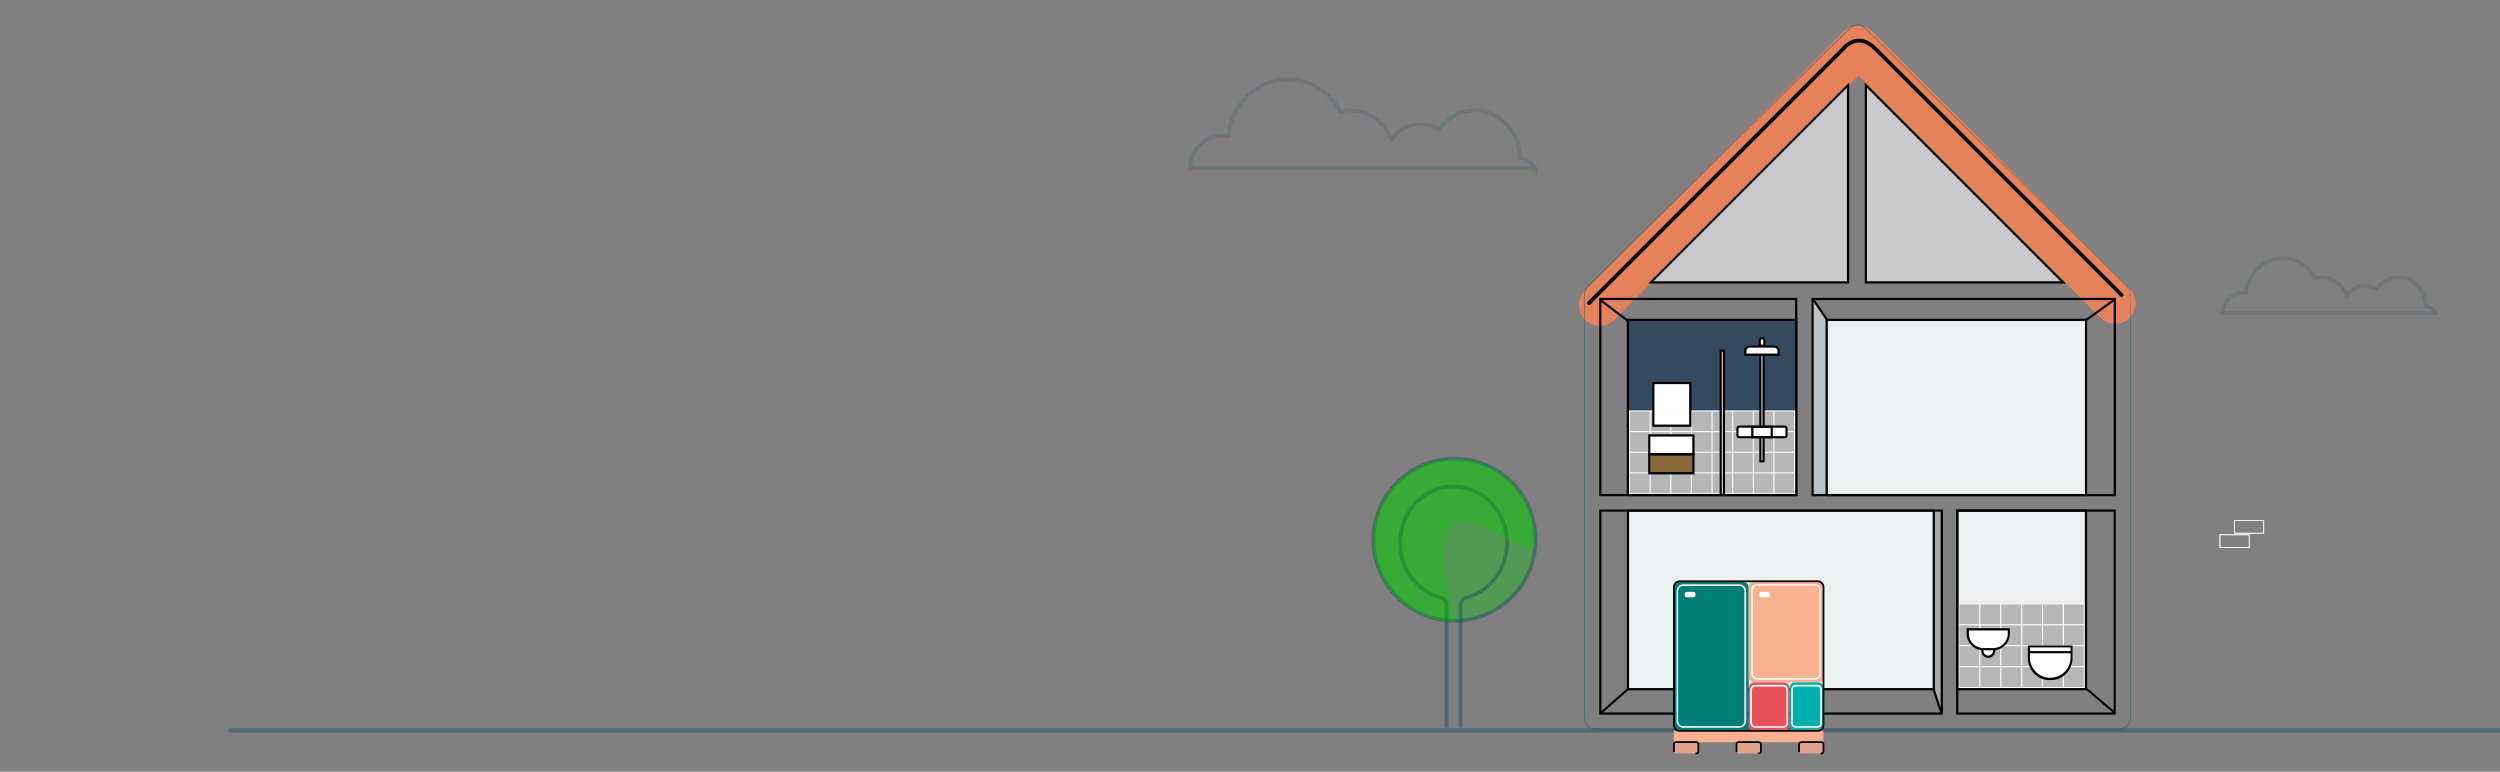 <?xml version="1.0" encoding="utf-8"?>
<!-- Generator: Adobe Illustrator 24.2.1, SVG Export Plug-In . SVG Version: 6.00 Build 0)  -->
<svg version="1.1" id="Layer_1" xmlns="http://www.w3.org/2000/svg" xmlns:xlink="http://www.w3.org/1999/xlink" x="0px" y="0px"
	 viewBox="0 0 2313 714" style="enable-background:new 0 0 2313 714;" xml:space="preserve">
<rect x="0" y="0" width="2313" height="714" fill="#808080" stroke="none"/>
<style type="text/css">
	.st0{opacity:0.35;fill:#05C900;stroke:#003953;stroke-width:3.531;stroke-miterlimit:10;enable-background:new    ;}
	.st1{fill:#E5825C;}
	.st2{fill:none;stroke:#000000;stroke-width:3.531;stroke-linecap:round;stroke-linejoin:round;stroke-miterlimit:10;}
	.st3{opacity:0.54;fill:none;stroke:#FFFFFF;stroke-width:0.589;stroke-miterlimit:10;enable-background:new    ;}
	.st4{opacity:0.35;fill:none;stroke:#003953;stroke-width:3.531;stroke-miterlimit:10;enable-background:new    ;}
	.st5{opacity:0.13;fill:none;stroke:#003953;stroke-width:3.531;stroke-miterlimit:10;enable-background:new    ;}
	
		.st6{opacity:0.35;fill:none;stroke:#003953;stroke-width:4.119;stroke-linecap:round;stroke-miterlimit:10;enable-background:new    ;}
	.st7{fill:#EBEFF0;}
	.st8{fill:#34495E;}
	.st9{fill:#BCC2C6;}
	.st10{opacity:0.35;fill:#003953;enable-background:new    ;}
	.st11{fill:#FFFFFF;}
	.st12{fill:#A9A9A9;}
	.st13{fill:#CBCBCB;}
	.st14{fill:#B6B6B6;}
	.st15{fill:#88693A;}
	.st16{fill:#007F79;}
	.st17{fill:#FAB18F;}
	.st18{fill:#E9515A;}
	.st19{fill:#00B0AC;}
	.st20{fill:#E0A289;}
	.st21{fill:none;stroke:#000000;stroke-width:1.627;stroke-linecap:round;stroke-miterlimit:10;}
	.st22{fill:#E0A289;stroke:#000000;stroke-width:1.627;stroke-linecap:round;stroke-miterlimit:10;}
	.st23{opacity:0.35;fill:#05C900;enable-background:new    ;}
</style>
<circle class="st0" cx="1345.7" cy="499.4" r="75"/>
<path class="st1" d="M1732.5,57l-239,238.9c-7.5,7.5-19.6,7.5-27.1,0l0,0c-7.5-7.5-7.5-19.6,0-27.1l239-239c7.5-7.5,19.6-7.5,27.1,0
	l0,0C1740,37.3,1740,49.5,1732.5,57z"/>
<path class="st1" d="M1732.6,29.5l237.7,237.7c7.4,7.4,7.4,19.5,0,26.9l0,0c-7.4,7.4-19.5,7.4-26.9,0L1705.7,56.4
	c-7.4-7.4-7.4-19.5,0-26.9l0,0C1713.1,22.1,1725.2,22.1,1732.6,29.5z"/>
<path class="st2" d="M1470.1,280.4l235.3-235.3c0,0,12.7-17,29.7,0s227.8,227.8,227.8,227.8"/>
<rect x="2053.7" y="494.8" class="st3" width="27.1" height="11.8"/>
<rect x="2067.1" y="481.5" class="st3" width="27.1" height="11.8"/>
<rect x="2053.9" y="494.8" class="st3" width="27.1" height="11.8"/>
<rect x="2067.2" y="481.5" class="st3" width="27.1" height="11.8"/>
<rect x="2053.9" y="494.8" class="st3" width="27.1" height="11.8"/>
<rect x="2067.2" y="481.5" class="st3" width="27.1" height="11.8"/>
<rect x="2054" y="494.8" class="st3" width="27.1" height="11.8"/>
<rect x="2067.4" y="481.5" class="st3" width="27.1" height="11.8"/>
<rect x="2054" y="494.8" class="st3" width="27.1" height="11.8"/>
<rect x="2067.4" y="481.5" class="st3" width="27.1" height="11.8"/>
<path class="st4" d="M1351.3,673.2V559.5c0-3.1,2.1-5.8,5.2-6.5c21.7-5.5,37.8-26.1,37.8-50.7c0-28.8-22.2-52.2-49.5-52.2
	c-27.3,0-49.5,23.4-49.5,52.2c0,24.6,16.1,45.2,37.8,50.7c3,0.8,5.2,3.4,5.2,6.5v113.7"/>
<path class="st5" d="M2253.4,289.6c-2-3.2-5.2-5.5-9-6.1v-0.1c0-14.9-11.4-26.9-25.5-26.9c-8.3,0-15.7,4.2-20.3,10.6
	c-3.1-1.7-6.6-2.7-10.3-2.7c-6.9,0-13,3.4-17,8.7c-3.9-9.7-13-16.5-23.6-16.5c-1.9,0-3.8,0.2-5.6,0.6c-5.9-10.9-17.1-18.3-29.9-18.3
	c-17.7,0-32.3,14.1-34.2,32.3c-1-0.2-2.1-0.3-3.2-0.3c-10,0-18.2,8.3-18.7,18.8h197.3V289.6z"/>
<line class="st6" x1="213" y1="675.7" x2="2313" y2="675.7"/>
<rect x="1810.8" y="472.4" class="st7" width="119.1" height="165.2"/>
<rect x="1505.7" y="471.6" class="st7" width="286.2" height="166.2"/>
<rect x="1690.8" y="296" class="st7" width="239.1" height="162.1"/>
<rect x="1506.1" y="295.9" class="st8" width="155.7" height="162"/>
<polygon class="st9" points="1677,457.9 1677,275.5 1690.7,295.9 1690.1,457.9 "/>
<path class="st10" d="M1961,675h-485c-5.7,0-10.4-4.7-10.4-10.4V272.2c0-2.6,1-5.1,2.8-7.1c0.2-0.2,0.4-0.5,0.7-0.7l242.5-239.1
	c3.8-3.7,10-3.7,13.8,0l242.5,239.1c0.2,0.2,0.4,0.4,0.6,0.6l-0.3,0.3l0.3-0.3c1.8,1.9,2.8,4.4,2.8,7.1v392.4
	C1971.4,670.3,1966.8,675,1961,675z M1718.6,23.5c-2.3,0-4.6,0.9-6.3,2.6l-242.6,239c-0.2,0.2-0.4,0.4-0.6,0.6
	c-1.7,1.8-2.6,4.1-2.6,6.5v392.4c0,5.3,4.3,9.6,9.6,9.6h485c5.3,0,9.6-4.3,9.6-9.6V272.2c0-2.4-0.9-4.7-2.6-6.5l0,0
	c-0.2-0.2-0.4-0.4-0.6-0.6L1724.9,26C1723.1,24.3,1720.8,23.5,1718.6,23.5z"/>
<rect x="1811.5" y="558.3" class="st11" width="117.4" height="78.4"/>
<polygon class="st12" points="1796.6,658.2 1796.6,472.4 1789.1,472.4 1789.1,637.6 "/>
<path d="M1662.9,459.1h-183.3V275.6h183.3V459.1z M1481.6,457h179.2V277.6h-179.2V457z"/>
<path d="M1797.6,661.2h-318V471.4h318V661.2z M1481.6,659.2h313.9V473.4h-313.9V659.2z"/>
<path d="M1957.5,661.2h-147.7V471.4h147.7V661.2z M1811.9,659.2h143.6V473.4h-143.6V659.2z"/>
<path d="M1931,459.1h-242V294.9h242V459.1z M1691.1,457H1929V297h-237.9V457z"/>
<path d="M1790.2,638.7h-285V471.4h285V638.7z M1507.2,636.6h280.9V473.4h-280.9V636.6z"/>
<path d="M1931,638.7h-121.1V471.4H1931V638.7z M1811.9,636.6h117V473.4h-117V636.6z"/>
<g>
	<polygon class="st13" points="1709.9,78.7 1709.9,261.3 1527.4,261.3 	"/>
	<path d="M1710.9,262.3h-186l186-186V262.3z M1529.8,260.2h179v-179L1529.8,260.2z"/>
</g>
<g>
	<polygon class="st13" points="1726.3,78.7 1726.3,261.3 1908.8,261.3 	"/>
	<path d="M1911.3,262.3h-186v-186L1911.3,262.3z M1727.3,260.2h179l-179-179V260.2z"/>
</g>
<rect x="1492.3" y="270.3" transform="matrix(0.602 -0.798 0.798 0.602 365.574 1306.229)" width="2" height="32.1"/>
<rect x="1682.5" y="274.7" transform="matrix(0.828 -0.561 0.561 0.828 129.063 993.321)" width="2" height="23.3"/>
<rect x="1926.7" y="285.3" transform="matrix(0.81 -0.586 0.586 0.81 201.17 1193.645)" width="32.9" height="2"/>
<rect x="1942.1" y="631.6" transform="matrix(0.648 -0.762 0.762 0.648 189.649 1708.369)" width="2" height="34.9"/>
<rect x="1791.8" y="637.1" transform="matrix(0.95 -0.312 0.312 0.95 -113.01 591.73)" width="2" height="23.8"/>
<rect x="1476.3" y="648" transform="matrix(0.75 -0.662 0.662 0.75 -55.844 1150.293)" width="34.1" height="2"/>
<path d="M1813.7,584"/>
<rect x="1505.7" y="379.7" class="st11" width="156.2" height="78.4"/>
<path d="M1662.9,459.1h-157.8V294.9h157.8V459.1z M1507.2,457h153.7V297h-153.7V457z"/>
<path d="M1957.7,459.1H1676V275.6h281.7L1957.7,459.1L1957.7,459.1z M1678,457.1h277.6V277.6H1678V457.1z"/>
<rect x="1812.9" y="559.2" class="st14" width="18.3" height="18.3"/>
<rect x="1812.9" y="578.6" class="st14" width="18.3" height="18.3"/>
<rect x="1812.9" y="597.9" class="st14" width="18.3" height="18.3"/>
<rect x="1812.9" y="617.3" class="st14" width="18.3" height="18.3"/>
<rect x="1832.3" y="559.2" class="st14" width="18.3" height="18.3"/>
<rect x="1832.3" y="578.6" class="st14" width="18.3" height="18.3"/>
<rect x="1832.3" y="597.9" class="st14" width="18.3" height="18.3"/>
<rect x="1832.3" y="617.3" class="st14" width="18.3" height="18.3"/>
<rect x="1851.6" y="559.2" class="st14" width="18.3" height="18.3"/>
<rect x="1851.6" y="578.6" class="st14" width="18.3" height="18.3"/>
<rect x="1851.6" y="597.9" class="st14" width="18.3" height="18.3"/>
<rect x="1851.6" y="617.3" class="st14" width="18.3" height="18.3"/>
<rect x="1871" y="559.2" class="st14" width="18.3" height="18.3"/>
<rect x="1871" y="578.6" class="st14" width="18.3" height="18.3"/>
<rect x="1871" y="597.9" class="st14" width="18.3" height="18.3"/>
<rect x="1871" y="617.3" class="st14" width="18.3" height="18.3"/>
<rect x="1890.2" y="559.2" class="st14" width="18.3" height="18.3"/>
<rect x="1890.2" y="578.6" class="st14" width="18.3" height="18.3"/>
<rect x="1890.2" y="597.9" class="st14" width="18.3" height="18.3"/>
<rect x="1890.2" y="617.3" class="st14" width="18.3" height="18.3"/>
<rect x="1909.6" y="559.2" class="st14" width="18.3" height="18.3"/>
<rect x="1909.6" y="578.6" class="st14" width="18.3" height="18.3"/>
<rect x="1909.6" y="597.9" class="st14" width="18.3" height="18.3"/>
<rect x="1909.6" y="617.3" class="st14" width="18.3" height="18.3"/>
<rect x="1508.1" y="380.7" class="st14" width="18.1" height="18.1"/>
<rect x="1508.1" y="399.8" class="st14" width="18.1" height="18.1"/>
<rect x="1508.1" y="418.9" class="st14" width="18.1" height="18.1"/>
<rect x="1508.1" y="438" class="st14" width="18.1" height="18.1"/>
<rect x="1527.2" y="380.7" class="st14" width="18.1" height="18.1"/>
<rect x="1527.2" y="399.8" class="st14" width="18.1" height="18.1"/>
<rect x="1527.2" y="418.9" class="st14" width="18.1" height="18.1"/>
<rect x="1527.2" y="438" class="st14" width="18.1" height="18.1"/>
<rect x="1546.3" y="380.7" class="st14" width="18.1" height="18.1"/>
<rect x="1546.3" y="399.8" class="st14" width="18.1" height="18.1"/>
<rect x="1546.3" y="418.9" class="st14" width="18.1" height="18.1"/>
<rect x="1546.3" y="438" class="st14" width="18.1" height="18.1"/>
<rect x="1565.4" y="380.7" class="st14" width="18.1" height="18.1"/>
<rect x="1565.4" y="399.8" class="st14" width="18.1" height="18.1"/>
<rect x="1565.4" y="418.9" class="st14" width="18.1" height="18.1"/>
<rect x="1565.4" y="438" class="st14" width="18.1" height="18.1"/>
<rect x="1584.5" y="380.7" class="st14" width="18.1" height="18.1"/>
<rect x="1584.5" y="399.8" class="st14" width="18.1" height="18.1"/>
<rect x="1584.5" y="418.9" class="st14" width="18.1" height="18.1"/>
<rect x="1584.5" y="438" class="st14" width="18.1" height="18.1"/>
<rect x="1603.6" y="380.7" class="st14" width="18.1" height="18.1"/>
<rect x="1603.6" y="399.8" class="st14" width="18.1" height="18.1"/>
<rect x="1603.6" y="418.9" class="st14" width="18.1" height="18.1"/>
<rect x="1603.6" y="438" class="st14" width="18.1" height="18.1"/>
<rect x="1622.6" y="380.7" class="st14" width="18.1" height="18.1"/>
<rect x="1622.6" y="399.8" class="st14" width="18.1" height="18.1"/>
<rect x="1622.6" y="418.9" class="st14" width="18.1" height="18.1"/>
<rect x="1622.6" y="438" class="st14" width="18.1" height="18.1"/>
<rect x="1641.7" y="380.7" class="st14" width="18.1" height="18.1"/>
<rect x="1641.7" y="399.8" class="st14" width="18.1" height="18.1"/>
<rect x="1641.7" y="418.9" class="st14" width="18.1" height="18.1"/>
<rect x="1641.7" y="438" class="st14" width="18.1" height="18.1"/>
<g>
	<path class="st11" d="M1630.2,312.8L1630.2,312.8c1.2,0,2.1,1,2.1,2.1v6.6c0,1.2-1,2.1-2.1,2.1l0,0c-1.2,0-2.1-1-2.1-2.1v-6.6
		C1628.1,313.8,1629,312.8,1630.2,312.8z"/>
	<path d="M1630.2,324.7c-1.7,0-3.2-1.4-3.2-3.2v-6.6c0-1.7,1.4-3.2,3.2-3.2c1.7,0,3.2,1.4,3.2,3.2v6.6
		C1633.4,323.3,1632,324.7,1630.2,324.7z M1630.2,313.9c-0.6,0-1.1,0.5-1.1,1.1v6.6c0,0.6,0.5,1.1,1.1,1.1s1.1-0.5,1.1-1.1V315
		C1631.3,314.4,1630.8,313.9,1630.2,313.9z"/>
</g>
<g>
	<rect x="1529.7" y="354.4" class="st11" width="34.2" height="39.4"/>
	<path d="M1564.9,394.9h-36.2v-41.5h36.2V394.9z M1530.7,392.8h32.1v-37.4h-32.1V392.8z"/>
</g>
<g>
	<rect x="1525.9" y="402.9" class="st11" width="40.9" height="17.4"/>
	<path d="M1567.8,421.3h-42.9v-19.5h42.9V421.3z M1526.9,419.2h38.8v-15.3h-38.8V419.2z"/>
</g>
<g>
	<rect x="1525.9" y="420.4" class="st15" width="40.9" height="17.4"/>
	<path d="M1567.8,438.9h-42.9v-19.4h42.9V438.9z M1526.9,436.8h38.8v-15.3h-38.8V436.8z"/>
</g>
<g>
	<rect x="1592" y="324.4" class="st11" width="3" height="133.5"/>
	<path d="M1596,458.9h-5V323.4h5V458.9z M1593,456.9h0.9V325.4h-0.9V456.9z"/>
</g>
<g>
	<rect x="1628.7" y="319.8" class="st11" width="3" height="107"/>
	<path d="M1632.7,427.8h-5v-109h5V427.8z M1629.7,425.8h0.9V320.9h-0.9V425.8z"/>
</g>
<g>
	<path class="st11" d="M1641.5,320.6h-22.6c-2.3,0-4.1,1.8-4.1,4.1v3.4h30.8v-3.4C1645.6,322.5,1643.8,320.6,1641.5,320.6z"/>
	<path d="M1646.6,329.2h-32.9v-4.4c0-2.8,2.3-5.1,5.1-5.1h22.6c2.8,0,5.1,2.3,5.1,5.1v4.4H1646.6z M1615.8,327.1h28.8v-2.4
		c0-1.7-1.4-3.1-3.1-3.1h-22.6c-1.7,0-3.1,1.4-3.1,3.1L1615.8,327.1L1615.8,327.1z"/>
</g>
<g>
	<path class="st11" d="M1651.2,404.5h-42c-1,0-1.7-0.8-1.7-1.7v-6.4c0-1,0.8-1.7,1.7-1.7h42c1,0,1.7,0.8,1.7,1.7v6.4
		C1653,403.8,1652.2,404.5,1651.2,404.5z"/>
	<path d="M1651.2,405.5h-42c-1.5,0-2.7-1.2-2.7-2.7v-6.4c0-1.5,1.2-2.7,2.7-2.7h42c1.5,0,2.7,1.2,2.7,2.7v6.4
		C1654,404.3,1652.7,405.5,1651.2,405.5z M1609.2,395.7c-0.4,0-0.7,0.3-0.7,0.7v6.4c0,0.4,0.3,0.7,0.7,0.7h42c0.4,0,0.7-0.3,0.7-0.7
		v-6.4c0-0.4-0.3-0.7-0.7-0.7H1609.2z"/>
</g>
<g>
	<rect x="1621.3" y="394.9" class="st11" width="17.9" height="9.5"/>
	<path d="M1640.2,405.5h-20v-11.6h20V405.5z M1622.3,403.4h15.9v-7.5h-15.9V403.4z"/>
</g>
<g>
	<path class="st11" d="M1839.5,607.6L1839.5,607.6c-3,0-5.4-2.4-5.4-5.4v-16h10.8v16C1844.9,605.1,1842.5,607.6,1839.5,607.6z"/>
	<path d="M1839.5,608.6c-3.5,0-6.4-2.9-6.4-6.4v-17h12.9v17C1846,605.7,1843.1,608.6,1839.5,608.6z M1835.1,587.2v15
		c0,2.4,2,4.4,4.4,4.4s4.4-2,4.4-4.4v-15H1835.1z"/>
</g>
<g>
	<path class="st11" d="M1844.1,600.6h-9.2c-7.9,0-14.4-6.4-14.4-14.4v-3.9h38v3.9C1858.5,594.2,1852.1,600.6,1844.1,600.6z"/>
	<path d="M1844.1,601.6h-9.2c-8.5,0-15.4-6.9-15.4-15.4v-5h40v5C1859.5,594.7,1852.6,601.6,1844.1,601.6z M1821.6,583.3v2.9
		c0,7.4,6,13.4,13.4,13.4h9.2c7.4,0,13.4-6,13.4-13.4v-2.9H1821.6z"/>
</g>
<path d="M1897.9,629.2h-2.1c-10.8,0-19.6-9.4-19.6-20.2v-11.8h41.3V609C1917.5,619.8,1908.7,629.2,1897.9,629.2z"/>
<path class="st11" d="M1896.9,627.1L1896.9,627.1c-10.4,0-18.8-8.4-18.8-18.8V599h37.6v9.3C1915.7,618.7,1907.3,627.1,1896.9,627.1z
	"/>
<rect x="1877" y="602.4" width="39.3" height="2"/>
<path class="st5" d="M1420.6,155.8c-3.2-5.2-8.5-9-14.6-9.8c0-0.1,0-0.1,0-0.2c0-24.1-18.5-43.7-41.4-43.7c-13.4,0-25.4,6.8-33,17.2
	c-5-2.8-10.7-4.4-16.7-4.4c-11.2,0-21.1,5.5-27.6,14c-6.3-15.7-21-26.8-38.2-26.8c-3.1,0-6.1,0.4-9,1c-9.6-17.7-27.7-29.7-48.4-29.7
	c-28.7,0-52.4,22.9-55.4,52.4c-1.7-0.3-3.4-0.5-5.2-0.5c-16.3,0-29.6,13.5-30.3,30.4h319.8V155.8z"/>
<g id="pallet">
	<path class="st16" d="M1612,676.2h-57.4c-3.2,0-5.8-2.6-5.8-5.8V543.7c0-3.2,2.6-5.8,5.8-5.8h57.5c3.2,0,5.8,2.6,5.8,5.8v126.6
		C1617.9,673.5,1615.3,676.2,1612,676.2z"/>
	<path class="st17" d="M1682.2,631.2h-59.4c-2.7,0-4.9-2.2-4.9-4.9v-83.6c0-2.7,2.2-4.9,4.9-4.9h59.4c2.7,0,4.9,2.2,4.9,4.9v83.6
		C1687.1,629,1684.9,631.2,1682.2,631.2z"/>
	<path class="st18" d="M1650.5,676h-27.3c-2.9,0-5.3-2.4-5.3-5.3v-34.1c0-2.9,2.4-5.3,5.3-5.3h27.3c2.9,0,5.3,2.4,5.3,5.3v34.1
		C1655.8,673.6,1653.4,676,1650.5,676z"/>
	<path class="st19" d="M1682.2,676h-21.5c-2.7,0-4.8-2.2-4.8-4.8v-35.1c0-2.7,2.2-4.8,4.8-4.8h21.5c2.7,0,4.8,2.2,4.8,4.8v35.1
		C1687.1,673.9,1684.9,676,1682.2,676z"/>
	<path class="st11" d="M1609.3,673.3h-51.9c-3.4,0-6.2-2.8-6.2-6.2V546.8c0-3.4,2.8-6.2,6.2-6.2h51.9c3.4,0,6.2,2.8,6.2,6.2v120.4
		C1615.4,670.6,1612.7,673.3,1609.3,673.3z M1557.3,542.1c-2.6,0-4.7,2.1-4.7,4.7v120.4c0,2.6,2.1,4.7,4.7,4.7h51.9
		c2.6,0,4.7-2.1,4.7-4.7V546.8c0-2.6-2.1-4.7-4.7-4.7H1557.3z"/>
	<path class="st11" d="M1679.4,628.8h-53.9c-2.8,0-5.1-2.3-5.1-5.1v-78.1c0-2.8,2.3-5.1,5.1-5.1h53.9c2.8,0,5.1,2.3,5.1,5.1v78.1
		C1684.6,626.5,1682.3,628.8,1679.4,628.8z M1625.5,541.8c-2,0-3.7,1.7-3.7,3.7v78.1c0,2,1.7,3.7,3.7,3.7h53.9c2,0,3.7-1.7,3.7-3.7
		v-78.1c0-2-1.7-3.7-3.7-3.7H1625.5z"/>
	<path class="st11" d="M1649.7,673.3h-25.8c-2.5,0-4.6-2.1-4.6-4.6v-30.5c0-2.5,2.1-4.6,4.6-4.6h25.8c2.5,0,4.6,2.1,4.6,4.6v30.6
		C1654.3,671.3,1652.3,673.3,1649.7,673.3z M1624,635.1c-1.7,0-3.1,1.4-3.1,3.1v30.6c0,1.7,1.4,3.1,3.1,3.1h25.8
		c1.7,0,3.1-1.4,3.1-3.1v-30.5c0-1.7-1.4-3.1-3.1-3.1H1624V635.1z"/>
	<path class="st11" d="M1681.5,673.3h-20c-2.3,0-4.2-1.9-4.2-4.2v-31.3c0-2.3,1.9-4.2,4.2-4.2h20c2.3,0,4.2,1.9,4.2,4.2v31.3
		C1685.6,671.5,1683.8,673.3,1681.5,673.3z M1661.4,635.1c-1.5,0-2.7,1.2-2.7,2.7v31.3c0,1.5,1.2,2.7,2.7,2.7h20
		c1.5,0,2.7-1.2,2.7-2.7v-31.3c0-1.5-1.2-2.7-2.7-2.7H1661.4z"/>
	<path class="st11" d="M1566.7,552.6h-6c-1.1,0-2-0.9-2-2v-1c0-1.1,0.9-2,2-2h6c1.1,0,2,0.9,2,2v1
		C1568.7,551.7,1567.8,552.6,1566.7,552.6z"/>
	<rect x="1548.7" y="676.2" class="st17" width="138.3" height="10.5"/>
	<path class="st20" d="M1569.3,697.1h-18.6c-1.1,0-2-0.9-2-2v-6.5c0-1.1,0.9-2,2-2h18.6c1.1,0,2,0.9,2,2v6.5
		C1571.3,696.2,1570.4,697.1,1569.3,697.1z"/>
	<path class="st20" d="M1627.2,697.1h-18.6c-1.1,0-2-0.9-2-2v-6.5c0-1.1,0.9-2,2-2h18.6c1.1,0,2,0.9,2,2v6.5
		C1629.2,696.2,1628.3,697.1,1627.2,697.1z"/>
	<path class="st20" d="M1685.1,697.1h-18.6c-1.1,0-2-0.9-2-2v-6.5c0-1.1,0.9-2,2-2h18.6c1.1,0,2,0.9,2,2v6.5
		C1687.1,696.2,1686.2,697.1,1685.1,697.1z"/>
	<path class="st21" d="M1681.8,676.2H1554c-2.9,0-5.3-2.4-5.3-5.3V543.1c0-2.9,2.4-5.3,5.3-5.3h127.8c2.9,0,5.3,2.4,5.3,5.3v127.8
		C1687.1,673.8,1684.7,676.2,1681.8,676.2z"/>
	<path class="st11" d="M1635.6,552.6h-6c-1.1,0-2-0.9-2-2v-1c0-1.1,0.9-2,2-2h6c1.1,0,2,0.9,2,2v1
		C1637.6,551.7,1636.7,552.6,1635.6,552.6z"/>
	<path class="st22" d="M1548.7,695.1v-6.5c0-1.1,0.9-2,2-2h18.6c1.1,0,2,0.9,2,2v6.5c0,1.1-0.9,2-2,2"/>
	<path class="st22" d="M1606.6,695.1v-6.5c0-1.1,0.9-2,2-2h18.6c1.1,0,2,0.9,2,2v6.5c0,1.1-0.9,2-2,2"/>
	<path class="st22" d="M1664.5,695.1v-6.5c0-1.1,0.9-2,2-2h18.6c1.1,0,2,0.9,2,2v6.5c0,1.1-0.9,2-2,2"/>
</g>
<path class="st23" d="M1420.7,499.4c0,41.4-119.9-104.2-75,75c1.5,5.9-75-5.9-75-75c0-41.4,33.6-75,75-75S1420.7,458,1420.7,499.4z"
	/>
</svg>
